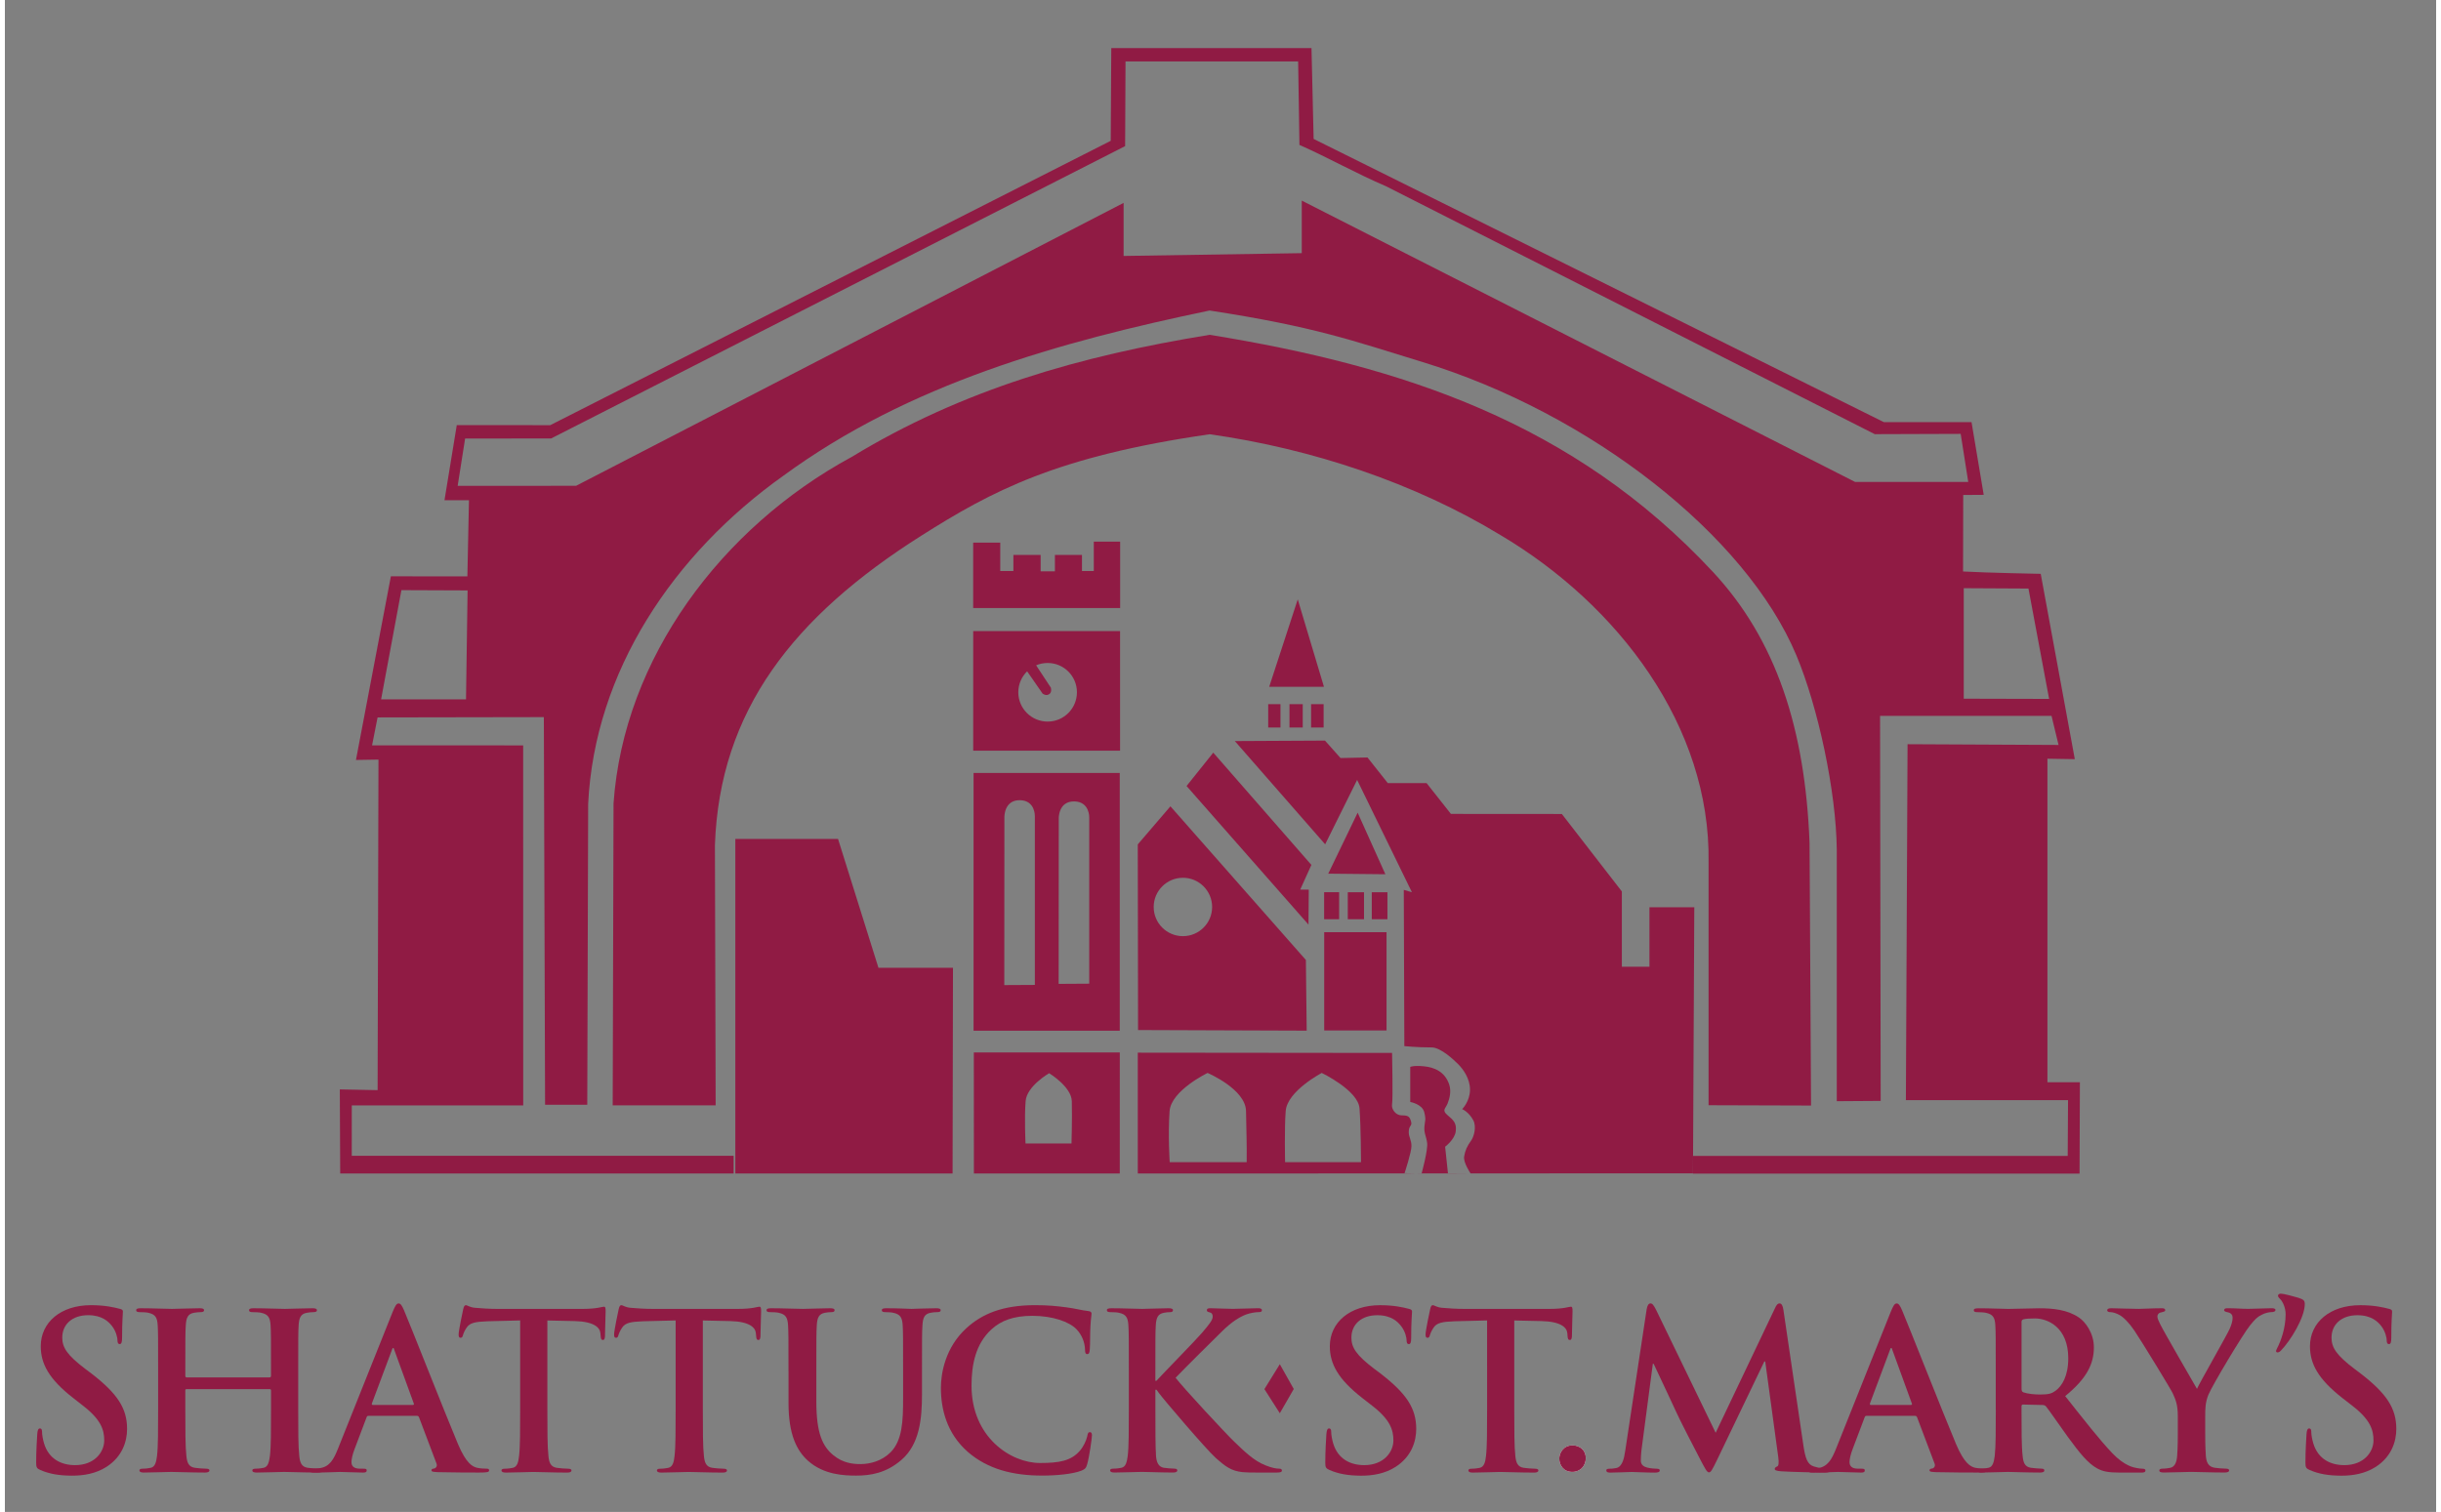 <svg enable-background="new 0 0 92.167 57.333" height="248.911" viewBox="0 0 92.167 57.333" width="401.751" xmlns="http://www.w3.org/2000/svg"><rect x="0" y="0" width="92.167" height="57.333" fill="#808080" stroke="none"/><path d="m1.342 55.742c-.132-.057-.156-.098-.156-.279 0-.454.032-.949.041-1.08.009-.126.032-.216.099-.216.074 0 .083.076.083.142 0 .106.033.279.074.42.181.61.668.83 1.179.83.742 0 1.104-.5 1.104-.937 0-.405-.124-.792-.808-1.32l-.378-.296c-.908-.711-1.22-1.288-1.22-1.956 0-.906.758-1.557 1.902-1.557.536 0 .882.083 1.098.14.073.017.114.041.114.101 0 .105-.031.345-.031.988 0 .18-.026.247-.092.247-.058 0-.083-.049-.083-.149 0-.073-.041-.328-.214-.545-.124-.154-.362-.402-.898-.402-.609 0-.981.355-.981.85 0 .379.19.668.875 1.188l.23.173c.988.765 1.352 1.319 1.352 2.101 0 .479-.181 1.049-.774 1.435-.412.265-.874.338-1.311.338-.479-.002-.85-.06-1.205-.216" fill="#901b44"/><path d="m10.039 52.232c.024 0 .049-.019.049-.059v-.173c0-1.253 0-1.484-.016-1.747-.018-.28-.083-.413-.355-.471-.065-.017-.205-.025-.321-.025-.091 0-.14-.016-.14-.073s.058-.074.173-.074c.445 0 .965.024 1.188.024.198 0 .717-.024 1.039-.024.114 0 .173.018.173.074 0 .058-.05.073-.149.073-.064 0-.139.009-.238.025-.223.042-.288.182-.306.471-.016.263-.016.494-.016 1.747v1.451c0 .758 0 1.408.041 1.764.024.23.074.411.322.445.114.015.296.033.42.033.09 0 .132.025.132.065 0 .058-.066.082-.165.082-.536 0-1.055-.024-1.286-.024-.189 0-.709.024-1.031.024-.115 0-.173-.024-.173-.082 0-.04.033-.065.133-.065.123 0 .223-.019.296-.033.165-.034.206-.215.239-.454.041-.347.041-.997.041-1.755v-.727c0-.033-.024-.048-.049-.048h-3.151c-.024 0-.049.009-.049.048v.727c0 .758 0 1.408.041 1.764.025.23.075.411.322.445.114.015.296.033.42.033.091 0 .132.025.132.065 0 .058-.065.082-.165.082-.536 0-1.055-.024-1.286-.024-.188 0-.709.024-1.038.024-.107 0-.165-.024-.165-.082 0-.04.032-.065.132-.065.124 0 .223-.019.297-.033.165-.034.206-.215.238-.454.041-.347.041-.997.041-1.755v-1.451c0-1.253 0-1.484-.016-1.747-.017-.28-.082-.413-.354-.471-.065-.017-.206-.025-.321-.025-.091 0-.141-.016-.141-.073s.058-.074.174-.074c.444 0 .965.024 1.187.024.198 0 .717-.024 1.038-.024.115 0 .174.018.174.074 0 .058-.05.073-.148.073-.066 0-.141.009-.239.025-.222.042-.288.182-.305.471-.018.262-.018.494-.018 1.747v.174c0 .04.024.059.049.059h3.15" fill="#901b44"/><path d="m13.946 53.277c-.033 0-.042-.025-.033-.057l.759-2.029c.008-.033.024-.074.049-.074s.033.041.042.074l.741 2.037c.008.023 0 .049-.041.049zm1.673.412c.041 0 .065.018.082.059l.66 1.746c.041.099-.018.173-.074.191-.082.008-.115.023-.115.073 0 .058.098.058.247.067.66.015 1.261.015 1.558.015.305 0 .38-.015.38-.082 0-.059-.042-.065-.107-.065-.099 0-.223-.008-.346-.033-.174-.042-.413-.157-.727-.899-.526-1.253-1.846-4.616-2.044-5.069-.082-.189-.132-.264-.206-.264-.083 0-.132.092-.23.329l-2.069 5.177c-.165.414-.321.692-.701.741-.064.011-.181.019-.255.019-.066 0-.099.016-.099.065 0 .067.049.082.155.082.431 0 .883-.024.974-.024.256 0 .609.024.874.024.09 0 .14-.015.14-.082 0-.05-.023-.065-.123-.065h-.124c-.256 0-.33-.108-.33-.256 0-.099.041-.297.124-.504l.445-1.178c.016-.049.033-.066.074-.066h1.837z" fill="#901b44"/><path d="m19.534 50.072-1.229.031c-.478.018-.675.058-.799.239-.083.124-.123.224-.14.289-.018.065-.041.099-.091.099-.058 0-.074-.041-.074-.131 0-.133.157-.883.173-.949.025-.107.049-.156.1-.156.065 0 .147.083.354.099.239.023.552.041.825.041h3.264c.527 0 .725-.083.791-.083.058 0 .066.049.066.174 0 .174-.025.742-.025.957-.008.082-.024.131-.074.131-.064 0-.082-.041-.091-.164l-.008-.092c-.017-.214-.239-.443-.972-.461l-1.039-.023v3.379c0 .758 0 1.408.041 1.764.024.23.074.411.321.445.115.015.296.033.42.033.092 0 .132.025.132.065 0 .058-.065.082-.156.082-.544 0-1.063-.024-1.293-.024-.19 0-.71.024-1.039.024-.107 0-.165-.024-.165-.082 0-.04.033-.065.131-.065.124 0 .223-.019.297-.033.165-.034.215-.215.239-.454.041-.347.041-.997.041-1.755z" fill="#901b44"/><path d="m25.427 50.072-1.227.031c-.479.018-.675.058-.799.239-.083.124-.124.224-.142.289-.016.065-.041.099-.09.099-.058 0-.074-.041-.074-.131 0-.133.156-.883.173-.949.025-.107.05-.156.1-.156.065 0 .147.083.354.099.239.023.553.041.824.041h3.264c.528 0 .727-.083.792-.083.058 0 .066.049.066.174 0 .174-.025.742-.025.957-.009.082-.024.131-.073.131-.066 0-.083-.041-.092-.164l-.008-.092c-.017-.214-.238-.443-.973-.461l-1.038-.023v3.379c0 .758 0 1.408.041 1.764.025.23.074.411.321.445.115.015.297.033.42.033.091 0 .133.025.133.065 0 .058-.066.082-.157.082-.544 0-1.063-.024-1.294-.024-.188 0-.709.024-1.039.024-.106 0-.165-.024-.165-.082 0-.04.033-.065.132-.065.124 0 .224-.019.298-.033.165-.034.214-.215.238-.454.041-.347.041-.997.041-1.755v-3.38" fill="#901b44"/><path d="m29.706 52c0-1.253 0-1.484-.016-1.747-.018-.28-.083-.413-.354-.471-.067-.017-.207-.025-.322-.025-.09 0-.14-.016-.14-.073s.058-.074.181-.074c.438 0 .956.024 1.204.024.197 0 .717-.024 1.015-.024.122 0 .18.018.18.074 0 .058-.049.073-.131.073-.091 0-.142.009-.239.025-.222.042-.289.182-.305.471-.017.263-.017.494-.017 1.747v1.154c0 1.195.238 1.697.643 2.027.371.305.75.338 1.03.338.363 0 .808-.115 1.139-.445.452-.452.477-1.195.477-2.045v-1.029c0-1.253 0-1.484-.016-1.747-.018-.28-.083-.413-.355-.471-.065-.017-.205-.025-.296-.025s-.141-.016-.141-.073.058-.074.174-.074c.42 0 .938.024.947.024.099 0 .619-.024.939-.024.116 0 .173.018.173.074 0 .058-.049.073-.147.073-.091 0-.142.009-.239.025-.222.042-.289.182-.305.471-.018.263-.018.494-.018 1.747v.881c0 .915-.09 1.889-.782 2.482-.585.504-1.179.593-1.715.593-.437 0-1.228-.024-1.829-.567-.421-.38-.734-.99-.734-2.185v-1.204" fill="#901b44"/><path d="m36.505 55.058c-.807-.709-1.021-1.634-1.021-2.432 0-.561.172-1.534.963-2.258.594-.545 1.378-.875 2.604-.875.511 0 .817.033 1.196.083.313.039.577.114.824.14.091.008.124.049.124.098 0 .067-.025.166-.041.453-.018.273-.009.727-.025.891-.009.126-.024.191-.099.191-.066 0-.083-.065-.083-.182-.008-.257-.115-.544-.321-.759-.273-.288-.915-.511-1.673-.511-.717 0-1.188.181-1.55.511-.603.552-.758 1.336-.758 2.136 0 1.961 1.491 2.934 2.596 2.934.733 0 1.179-.082 1.508-.461.141-.158.247-.396.281-.545.024-.132.041-.164.106-.164.059 0 .074.058.074.123 0 .1-.099.816-.181 1.094-.041.142-.075.184-.215.242-.329.131-.955.188-1.483.188-1.127.001-2.075-.247-2.826-.897" fill="#901b44"/><path d="m43.612 52.361h.042c.278-.303 1.482-1.532 1.722-1.812.231-.274.412-.478.412-.618 0-.092-.033-.149-.115-.166-.074-.016-.107-.031-.107-.082 0-.057.042-.074.133-.074.172 0 .626.024.848.024.256 0 .709-.024.964-.024.084 0 .143.018.143.074 0 .058-.042.073-.123.073-.118 0-.323.033-.48.091-.255.101-.536.273-.89.619-.256.247-1.5 1.485-1.78 1.78.296.387 1.912 2.128 2.232 2.432.363.347.734.718 1.18.89.247.099.413.125.513.125.057 0 .106.016.106.065 0 .058-.043.082-.198.082h-.717c-.247 0-.397 0-.569-.015-.444-.043-.669-.225-1.022-.536-.362-.323-1.987-2.228-2.159-2.466l-.09-.124h-.042v.751c0 .758 0 1.408.024 1.764.018.23.09.411.296.445.116.015.297.033.404.033.067 0 .107.025.107.065 0 .058-.065.082-.156.082-.462 0-.981-.024-1.188-.024-.189 0-.709.024-1.039.024-.106 0-.164-.024-.164-.082 0-.04.032-.065.132-.065.123 0 .222-.019.297-.033.165-.034.206-.215.239-.454.041-.347.041-.997.041-1.755v-1.45c0-1.253 0-1.484-.017-1.747-.017-.28-.083-.413-.354-.471-.066-.017-.206-.025-.321-.025-.091 0-.14-.016-.14-.073s.058-.074.181-.074c.437 0 .956.024 1.154.024.197 0 .717-.024.997-.024.114 0 .174.018.174.074 0 .058-.051.073-.116.073-.083 0-.132.009-.231.025-.222.042-.287.182-.305.471-.016.263-.016.494-.016 1.747v.361" fill="#901b44"/><path d="m50.214 55.742c-.133-.057-.158-.098-.158-.279 0-.454.034-.949.042-1.08.009-.126.033-.216.1-.216.075 0 .083.076.083.142 0 .106.032.279.073.42.181.61.669.83 1.179.83.742 0 1.105-.5 1.105-.937 0-.405-.126-.792-.809-1.32l-.379-.295c-.907-.711-1.222-1.288-1.222-1.956 0-.906.761-1.557 1.905-1.557.535 0 .882.083 1.097.14.073.017.115.041.115.101 0 .105-.033.345-.033.988 0 .18-.024.247-.092.247-.056 0-.082-.049-.082-.149 0-.073-.041-.328-.215-.545-.123-.154-.361-.402-.896-.402-.61 0-.981.355-.981.85 0 .379.189.668.873 1.188l.232.173c.987.765 1.352 1.319 1.352 2.101 0 .479-.182 1.049-.776 1.435-.411.265-.873.338-1.31.338-.476-.003-.849-.061-1.203-.217" fill="#901b44"/><path d="m56.19 50.072-1.229.031c-.477.018-.674.058-.798.239-.083.124-.123.224-.141.289-.017.065-.04.099-.091.099-.058 0-.074-.041-.074-.131 0-.133.157-.883.174-.949.023-.107.049-.156.098-.156.067 0 .15.083.355.099.238.023.552.041.824.041h3.263c.527 0 .727-.083.794-.083.057 0 .064.049.064.174 0 .174-.024.742-.024.957-.008.082-.025.131-.073.131-.067 0-.084-.041-.093-.164l-.007-.092c-.017-.214-.24-.443-.974-.461l-1.038-.023v3.379c0 .758 0 1.408.041 1.764.026.23.074.411.321.445.115.015.298.033.421.033.09 0 .131.025.131.065 0 .058-.064.082-.155.082-.544 0-1.064-.024-1.295-.024-.189 0-.708.024-1.039.024-.106 0-.164-.024-.164-.082 0-.04.032-.065.132-.065.125 0 .222-.019.297-.033.165-.034.214-.215.239-.454.041-.347.041-.997.041-1.755z" fill="#901b44"/><path d="m58.926 55.312c0-.205.149-.502.502-.502.281 0 .504.189.504.479 0 .289-.198.526-.511.526-.345.001-.495-.271-.495-.503" fill="#fff"/><g fill="#901b44"><path d="m58.926 55.312c0-.205.149-.502.502-.502.281 0 .504.189.504.479 0 .289-.198.526-.511.526-.345.001-.495-.271-.495-.503z"/><path d="m62.24 49.642c.024-.141.075-.215.141-.215s.115.041.222.256l2.252 4.649 2.24-4.706c.059-.133.107-.199.183-.199.074 0 .124.082.147.256l.751 5.094c.074.519.156.76.403.832.239.076.405.084.511.084.075 0 .132.007.132.058 0 .065-.099.09-.213.09-.207 0-1.345-.024-1.675-.049-.188-.017-.239-.041-.239-.092 0-.04.033-.065.091-.091.051-.017.074-.123.042-.354l-.494-3.627h-.034l-1.796 3.742c-.19.388-.231.463-.307.463-.073 0-.154-.167-.287-.414-.199-.379-.85-1.639-.948-1.871-.074-.173-.569-1.21-.857-1.83h-.032l-.432 3.282c-.014.15-.023.256-.023.389 0 .156.108.229.247.264.149.033.266.041.347.041.066 0 .124.016.124.058 0 .075-.073.09-.197.09-.347 0-.718-.024-.867-.024-.155 0-.551.024-.816.024-.082 0-.147-.015-.147-.09 0-.042.049-.058.132-.058.065 0 .124 0 .248-.026.23-.049.296-.371.337-.649z"/><path d="m70.737 53.277c-.033 0-.042-.025-.033-.057l.759-2.029c.007-.033.024-.074.049-.074s.032.041.042.074l.741 2.037c.008.023 0 .049-.042.049zm1.674.412c.041 0 .064.018.081.059l.66 1.746c.042.099-.017.173-.074.191-.084.008-.115.023-.115.073 0 .058.098.058.247.067.66.015 1.261.015 1.558.015.305 0 .381-.015.381-.082 0-.059-.044-.065-.108-.065-.098 0-.223-.008-.347-.033-.171-.042-.412-.157-.726-.899-.526-1.253-1.847-4.616-2.044-5.069-.081-.189-.132-.264-.207-.264-.082 0-.131.092-.229.329l-2.068 5.177c-.166.414-.322.692-.702.741-.065.011-.181.019-.254.019-.067 0-.1.016-.1.065 0 .067.049.082.155.082.431 0 .883-.024.975-.024.255 0 .609.024.873.024.09 0 .141-.015.141-.082 0-.05-.027-.065-.124-.065h-.124c-.255 0-.33-.108-.33-.256 0-.099.042-.297.124-.504l.445-1.178c.016-.049.033-.066.074-.066h1.838z"/><path d="m76.45 50.144c0-.065.016-.099.074-.115.083-.023.229-.033.436-.033.487 0 1.262.339 1.262 1.51 0 .676-.238 1.055-.486 1.236-.148.105-.256.139-.585.139-.206 0-.453-.023-.626-.081-.059-.024-.074-.058-.074-.149v-2.507m-.976 3.307c0 .758 0 1.408-.04 1.755-.033.239-.074.42-.238.454-.074.015-.174.033-.297.033-.102 0-.133.025-.133.065 0 .058.058.082.163.082.332 0 .851-.024 1.008-.024.123 0 .733.024 1.212.024.106 0 .165-.024.165-.082 0-.04-.033-.065-.1-.065-.099 0-.281-.019-.404-.033-.246-.034-.297-.215-.319-.454-.042-.347-.042-.997-.042-1.763v-.116c0-.05.022-.065.064-.065l.719.016c.057 0 .105.009.147.058.106.124.487.685.815 1.138.464.635.775 1.021 1.13 1.213.214.114.42.155.882.155h.783c.1 0 .158-.015.158-.082 0-.04-.034-.065-.102-.065-.065 0-.139-.008-.229-.026-.125-.022-.462-.082-.923-.56-.487-.512-1.057-1.244-1.789-2.168.832-.676 1.088-1.236 1.088-1.847 0-.552-.33-.972-.561-1.129-.445-.306-.998-.354-1.517-.354-.257 0-.881.024-1.163.024-.173 0-.691-.024-1.129-.024-.124 0-.183.018-.183.074 0 .058.051.073.142.073.116 0 .255.009.32.025.273.058.34.19.355.471.016.263.016.494.016 1.747v1.45z"/><path d="m82.375 53.707c0-.445-.083-.627-.19-.867-.056-.132-1.161-1.943-1.45-2.373-.205-.306-.412-.511-.569-.601-.107-.058-.247-.109-.346-.109-.065 0-.122-.016-.122-.073 0-.05.057-.074.154-.074.149 0 .768.024 1.039.024.175 0 .512-.024.883-.024.083 0 .124.024.124.074 0 .051-.059.058-.183.09-.073.017-.114.084-.114.148 0 .067.041.165.1.281.114.246 1.269 2.234 1.4 2.464.082-.198 1.119-2.01 1.235-2.265.083-.184.116-.323.116-.43 0-.084-.033-.174-.173-.207-.073-.016-.148-.031-.148-.082 0-.057.042-.074.141-.074.271 0 .535.024.774.024.183 0 .726-.024.881-.024.091 0 .15.018.15.065 0 .06-.067.082-.159.082-.08 0-.238.033-.362.101-.173.082-.263.181-.443.403-.271.329-1.427 2.267-1.574 2.62-.125.298-.125.553-.125.826v.676c0 .131 0 .477.024.823.017.239.092.42.339.454.115.015.297.033.413.033.09 0 .131.025.131.065 0 .058-.066.082-.173.082-.52 0-1.038-.024-1.264-.024-.205 0-.724.024-1.027.024-.115 0-.183-.015-.183-.082 0-.04.041-.065.132-.065.116 0 .216-.019.289-.033.165-.034.239-.215.255-.454.025-.347.025-.692.025-.823z"/><path d="m86.264 49.271c-.083-.082-.091-.106-.091-.147 0-.026.049-.067.091-.067.164 0 .528.116.685.157.206.065.239.114.239.239 0 .503-.536 1.385-.906 1.764-.05.051-.083.067-.131.067-.026 0-.052-.017-.052-.052 0-.016.01-.041.041-.106.149-.288.322-.774.322-1.286 0-.272-.124-.495-.198-.569"/><path d="m87.37 55.742c-.132-.057-.157-.098-.157-.279 0-.454.033-.949.041-1.08.008-.126.033-.216.099-.216.075 0 .082.076.082.142 0 .106.033.279.075.42.182.61.666.83 1.179.83.741 0 1.104-.5 1.104-.937 0-.405-.124-.792-.809-1.32l-.38-.295c-.906-.711-1.219-1.288-1.219-1.956 0-.906.76-1.557 1.904-1.557.536 0 .882.083 1.096.14.075.017.114.041.114.101 0 .105-.031.345-.031.988 0 .18-.024.247-.09.247-.059 0-.084-.049-.084-.149 0-.073-.042-.328-.213-.545-.124-.154-.364-.402-.898-.402-.609 0-.981.355-.981.85 0 .379.188.668.874 1.188l.23.173c.988.765 1.352 1.319 1.352 2.101 0 .479-.182 1.049-.773 1.435-.414.265-.875.338-1.311.338-.479-.003-.852-.061-1.204-.217"/><path d="m48.332 51.732-.584.944.584.915.529-.919z"/><path d="m51.41 44.07s-.003-1.311-.056-2.038c-.049-.683-1.432-1.345-1.432-1.345s-1.301.682-1.366 1.436c-.053.611-.024 1.947-.024 1.947h-1.456c.008-.776-.01-.993-.025-1.936-.012-.831-1.457-1.447-1.457-1.447s-1.387.668-1.441 1.453c-.064.918.005 1.93.005 1.93zm1.178-4.142s.037 1.745 0 1.938.136.43.366.43.298.031.353.231c.054.189-.087.127-.087.408 0 .181.103.295.103.526s-.262 1.028-.262 1.028l.646.012s.248-.896.21-1.166c-.037-.268-.125-.357-.102-.624.019-.231.069-.229-.008-.538-.078-.308-.53-.385-.53-.385v-1.33s.132-.063.517-.023c.385.037.789.194.957.682.088.255.02.537-.059.73-.076.192-.23.25 0 .442.231.192.348.308.309.614-.038.31-.402.582-.402.582l.107 1.006.859.006s-.283-.408-.245-.641c.038-.23.109-.39.271-.615.097-.135.207-.514.074-.762-.173-.321-.42-.42-.42-.42s.297-.293.297-.74c0-.426-.266-.781-.445-.961-.164-.164-.663-.639-1.009-.639-.578 0-1.035-.05-1.035-.05l-.021-5.925.308.09-2.077-4.259-1.212 2.442-3.424-3.915 3.418-.018.588.661 1.023-.021.77.972h1.47l.922 1.168 4.206.003 2.275 2.938v2.854h1.046v-2.255h1.7l-.05 10.09-21.047.006v-4.582z"/><path d="m23.042 41.915.032-11.451c.384-5.503 4.094-10.461 9.021-13.133 4.206-2.559 8.652-3.834 13.579-4.635 7.292 1.184 13.792 3.313 19.075 8.988 2.414 2.592 3.498 5.977 3.665 10.266l.057 9.973-3.885-.012v-9.22c.078-5.135-3.412-9.746-7.889-12.401-3.233-1.966-7.142-3.275-11.023-3.823-5.815.838-8.266 2.159-10.935 3.848-4.827 3.055-7.647 6.618-7.822 11.739l.028 9.861z"/><path d="m74.26 22.305 2.453.013.783 4.185-3.236-.008zm-57.095-3.881.282-1.794 3.261-.003 21.76-11.086.015-3.212h6.544l.049 3.166c1.109.491 2.171 1.094 3.281 1.567l18.53 9.402 3.257-.011.286 1.822h-4.291l-20.975-10.668v1.993l-6.754.106v-2.012l-20.756 10.728zm-2.133 3.955 2.509.01-.06 4.132h-3.219zm48.962 22.125h14.656l.013-3.465h-1.231v-12.268l1.038.017-1.292-7.028s-2.015-.038-2.944-.089l.006-2.901.777-.005-.462-2.756-3.325-.002-21.616-10.739-.081-3.444h-7.59l-.021 3.516-21.248 10.783-3.543-.003-.466 2.848h.928l-.06 2.889-2.9-.003-1.324 6.964.854-.014-.033 12.535-1.433-.028.015 3.189h14.914v-.671h-14.476l.001-1.91h6.499l-.002-13.653-5.728-.001.209-1.06 6.303-.011.047 14.699h1.599l.034-11.406c.244-5.028 3.23-9.484 7.41-12.454 4.75-3.477 10.436-5.067 16.148-6.258 4.002.615 5.409 1.139 8.056 1.948 6.361 1.945 12.281 6.564 14.192 11.134.821 1.961 1.505 5.154 1.529 7.358v9.543l1.664-.011-.023-14.601h6.5l.266 1.103-5.724-.028-.063 13.498h6.147l-.013 2.114h-14.203z"/><path d="m27.691 44.5v-12.686h3.894l1.531 4.884h2.826l-.015 7.802z"/><path d="m38.692 43.361s-.047-.976.004-1.609c.045-.568.891-1.055.891-1.055s.847.514.86 1.061c.017.671-.012 1.604-.012 1.604h-1.743m3.574-3.452h-5.534l.003 4.59h5.53z"/><path d="m42.264 39.085h-5.542v-9.774h5.542zm-3.218-1.736v-6.397s.021-.593-.557-.608c-.617-.016-.598.646-.598.646l-.004 6.365zm2.061-.047v-6.304s.021-.591-.558-.608c-.618-.015-.597.646-.597.646l-.004 6.273z"/><path d="m37.734 20.577v1.076h.498v-.61h1.033v.622h.541v-.622h1.026v.61h.448v-1.114h.999v2.518h-5.571v-2.48z"/><path d="m49.529 32.798-.423.936.324.002-.011 1.326-4.622-5.256 1.012-1.265z"/><path d="m49.012 22.729-1.082 3.314h2.075z"/><path d="m47.892 26.702h.465v.886h-.465z"/><path d="m48.698 26.702h.503v.886h-.503z"/><path d="m49.518 26.702h.475v.886h-.475z"/><path d="m51.283 30.818-1.115 2.312 2.166.022z"/><path d="m50.012 33.833h.569v1.025h-.569z"/><path d="m50.909 33.835h.615v1.023h-.615z"/><path d="m51.818 33.835h.594v1.023h-.594z"/><path d="m50.015 35.349h2.363v3.727h-2.363z"/><path d="m45.766 34.394c0 .61-.496 1.106-1.107 1.106-.612 0-1.108-.496-1.108-1.106 0-.611.496-1.108 1.108-1.108.611 0 1.107.497 1.107 1.108m-2.808 4.666 6.393.023-.031-2.68-5.135-5.827-1.238 1.444z"/><path d="m42.276 28.468h-5.567v-4.536h5.567zm-3.524-3.01c-.206.202-.334.484-.334.794 0 .613.498 1.111 1.113 1.111.613 0 1.11-.498 1.11-1.111 0-.614-.497-1.111-1.11-1.111-.154 0-.3.03-.434.087l-.002.003.557.846s.053.165-.059.244c-.128.089-.255-.021-.255-.021l-.586-.845z"/></g></svg>